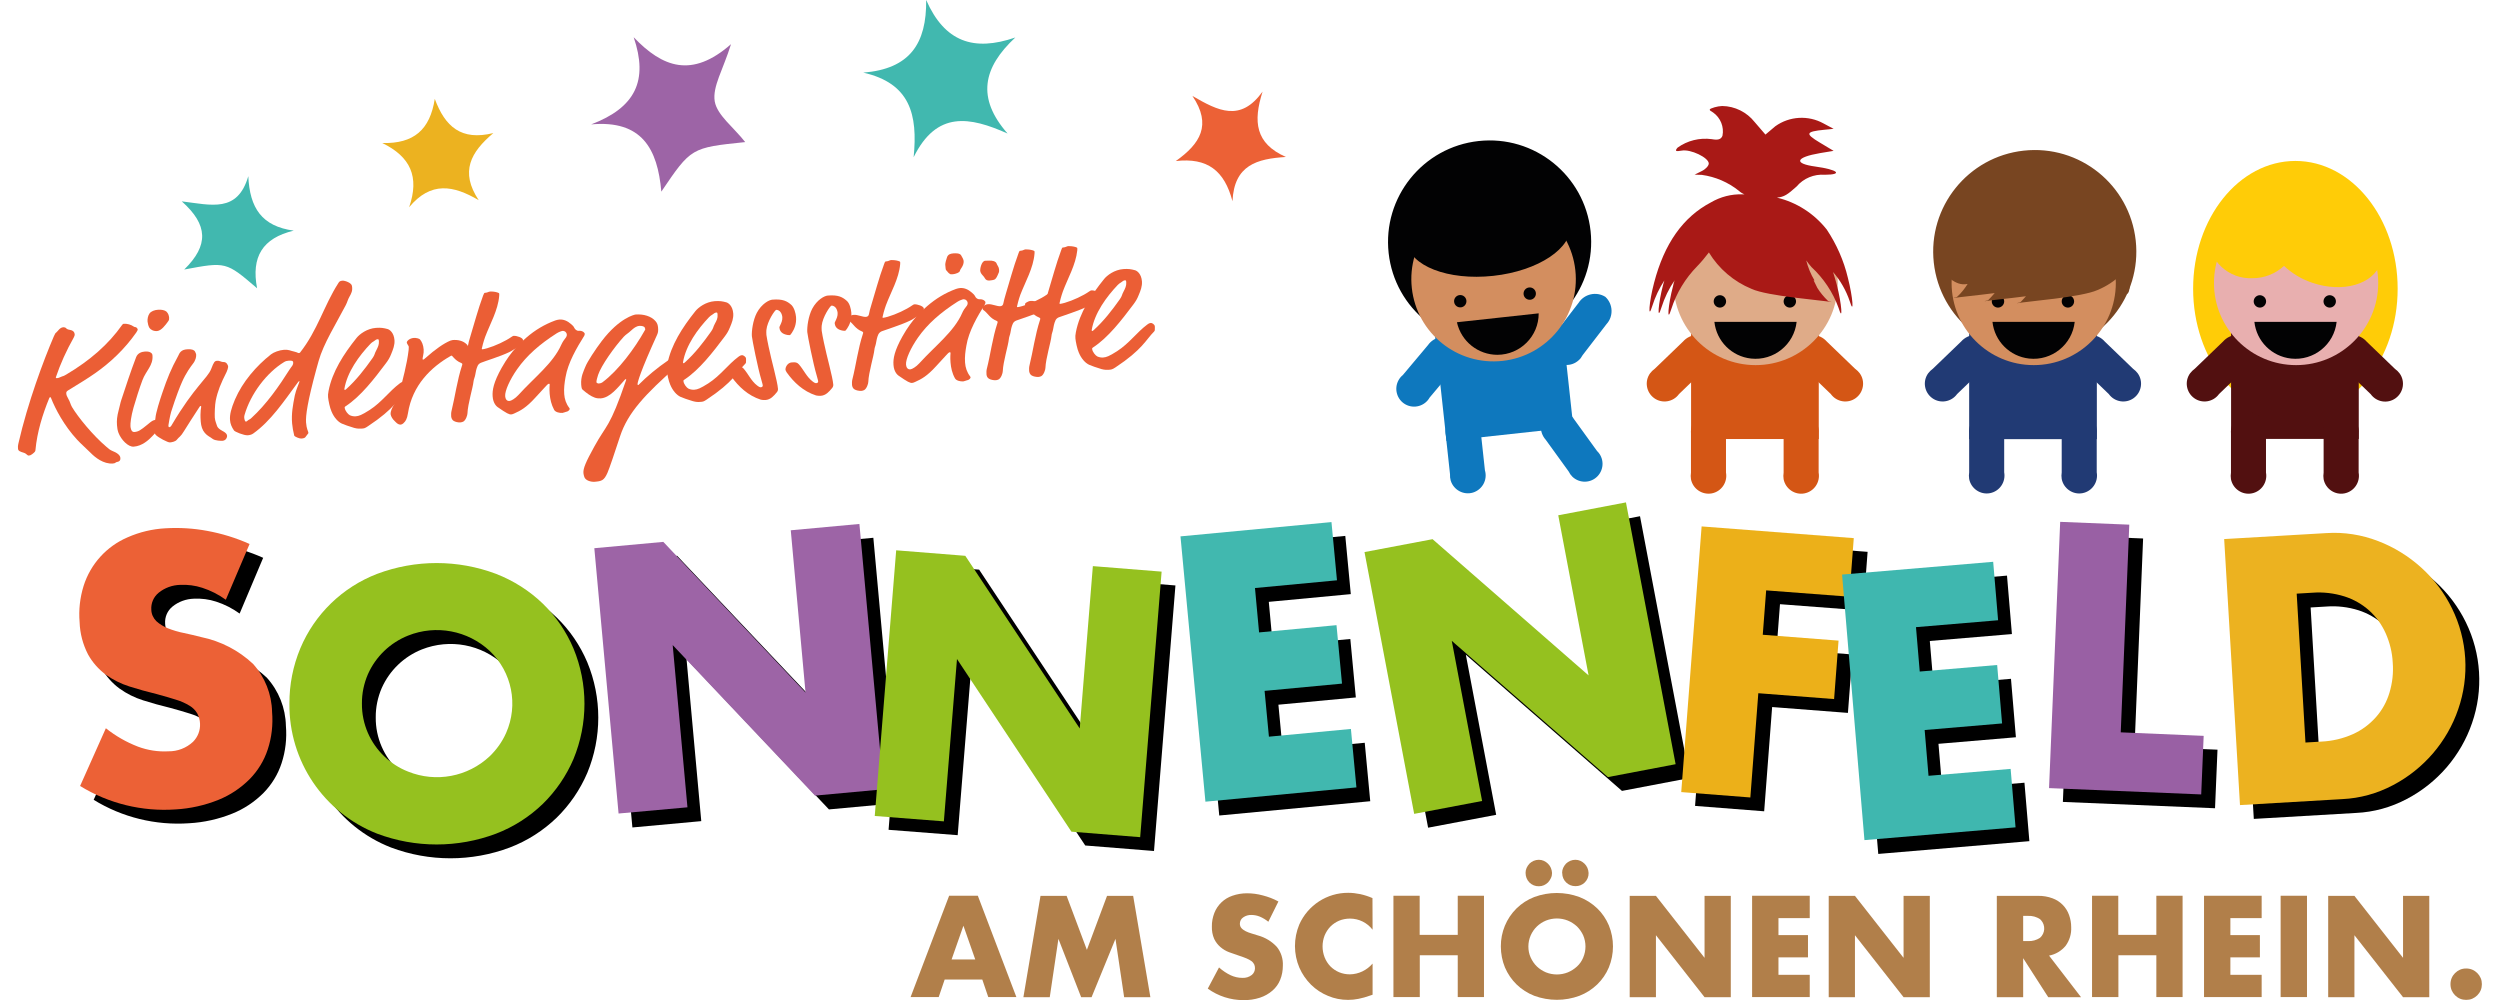 <?xml version="1.0" encoding="utf-8" standalone="no"?><!-- Generator: Adobe Illustrator 24.1.0, SVG Export Plug-In . SVG Version: 6.00 Build 0)  --><svg xmlns="http://www.w3.org/2000/svg" xmlns:xlink="http://www.w3.org/1999/xlink" height="70" id="Ebene_1" style="enable-background:new 0 0 210.32 85.37;" version="1.1" viewBox="0 0 210.32 85.37" width="175" x="0px" xml:space="preserve" y="0px">
<style type="text/css">
	.st0{enable-background:new    ;}
	.st1{fill:#EB5E35;}
	.st2{fill:#B17F4A;}
	.st3{fill:#213A74;}
	.st4{fill:#784521;}
	.st5{fill:#D38E5F;}
	.st6{fill:#020203;}
	.st7{fill:#D45615;}
	.st8{fill:#DFAB88;}
	.st9{fill:#A91916;}
	.st10{fill:#FFCC07;}
	.st11{fill:#521010;}
	.st12{fill:#E8AFAF;}
	.st13{fill:#0E78BE;}
	.st14{fill:#41B8AF;}
	.st15{fill:#9D64A6;}
	.st16{fill:#ECB220;}
	.st17{fill:#EC6136;}
	.st18{fill:#95C11F;}
	.st19{fill:#ECB019;}
	.st20{fill:#3FB7AF;}
	.st21{fill:#9960A4;}
</style>
<g id="Gruppe_15" transform="translate(0.355)">
	<path d="M18.55,52.38c-0.61-0.44-1.29-0.79-2.01-1.02c-0.61-0.2-1.25-0.28-1.89-0.25   c-0.67,0.02-1.31,0.25-1.83,0.67c-0.44,0.36-0.67,0.9-0.63,1.46c0.01,0.37,0.17,0.71,0.43,0.97c0.29,0.26,0.63,0.47,0.99,0.61   c0.44,0.17,0.89,0.31,1.36,0.4c0.5,0.11,1,0.22,1.49,0.35c1.65,0.34,3.18,1.13,4.41,2.28c1.02,1.13,1.6,2.59,1.63,4.11   c0.09,1.08-0.03,2.17-0.37,3.2c-0.31,0.95-0.84,1.82-1.55,2.54c-0.76,0.76-1.66,1.36-2.66,1.76c-1.17,0.47-2.41,0.75-3.68,0.82   c-2.86,0.2-5.71-0.5-8.15-2l2.2-4.93c0.83,0.66,1.75,1.19,2.74,1.57c0.83,0.31,1.72,0.45,2.6,0.4c0.78,0.01,1.53-0.28,2.1-0.81   c0.41-0.41,0.63-0.97,0.6-1.55c-0.01-0.31-0.1-0.61-0.24-0.88c-0.16-0.27-0.38-0.49-0.65-0.65c-0.36-0.22-0.74-0.39-1.14-0.51   c-0.47-0.15-1.02-0.31-1.68-0.49c-0.78-0.19-1.55-0.4-2.3-0.64c-0.73-0.23-1.42-0.57-2.04-1.02c-0.62-0.46-1.14-1.05-1.51-1.72   c-0.44-0.85-0.69-1.79-0.72-2.75c-0.09-1.05,0.03-2.1,0.34-3.1c0.59-1.87,1.96-3.38,3.76-4.15c1.02-0.45,2.11-0.71,3.23-0.77   c1.19-0.07,2.38,0,3.56,0.22c1.25,0.23,2.46,0.6,3.62,1.12L18.55,52.38z" id="Pfad_1960"/>
	<path d="M23.98,61.25c-0.01-1.62,0.31-3.23,0.93-4.72c1.23-2.93,3.6-5.22,6.56-6.36c3.27-1.23,6.88-1.23,10.15,0   c1.49,0.58,2.85,1.44,4,2.55c1.12,1.09,2,2.38,2.61,3.82c1.25,3.02,1.25,6.42,0,9.44c-0.61,1.43-1.5,2.73-2.61,3.82   c-1.15,1.11-2.51,1.98-4,2.55c-3.27,1.23-6.88,1.23-10.15,0C26.91,70.57,23.93,66.15,23.98,61.25z M30.17,61.25   c-0.01,0.86,0.17,1.72,0.51,2.5c0.66,1.51,1.89,2.69,3.43,3.3c2.38,0.96,5.1,0.45,6.97-1.31c0.59-0.57,1.07-1.24,1.4-1.99   c1.06-2.4,0.5-5.2-1.4-7c-1.87-1.74-4.58-2.25-6.97-1.31c-1.53,0.61-2.76,1.79-3.43,3.3C30.34,59.53,30.16,60.39,30.17,61.25z" id="Pfad_1961"/>
	<path d="M52.08,70.64l-2.07-22.65l5.89-0.54L68.05,60.3l-1.26-13.85l5.86-0.54l2.07,22.65l-5.86,0.54L56.7,56.25   l1.26,13.85L52.08,70.64z" id="Pfad_1962"/>
	<path d="M73.95,70.84l1.83-22.68l5.9,0.47l9.77,14.74l1.12-13.86l5.87,0.47l-1.83,22.67l-5.87-0.47l-9.77-14.74   l-1.12,13.86L73.95,70.84z" id="Pfad_1963"/>
	<path d="M113.41,50.72l-7,0.66l0.35,3.79l6.61-0.62l0.47,4.99l-6.61,0.62l0.37,3.91l7-0.66l0.47,4.99l-12.89,1.22   l-2.13-22.65l12.89-1.22L113.41,50.72z" id="Pfad_1964"/>
	<path d="M120.01,70.66l-4.24-22.35l5.81-1.1l13.33,11.63l-2.59-13.67l5.78-1.1l4.24,22.35l-5.78,1.1l-13.33-11.63   l2.59,13.67L120.01,70.66z" id="Pfad_1965"/>
	<path d="M157.15,52.12l-7.1-0.54l-0.29,3.79l6.47,0.5l-0.38,4.99l-6.47-0.5l-0.68,8.9l-5.9-0.46l1.74-22.69l12.99,1   L157.15,52.12z" id="Pfad_1966"/>
	<path d="M169.85,54.13l-7.01,0.59l0.32,3.79l6.61-0.56l0.42,4.99l-6.61,0.56l0.33,3.91l7.01-0.59l0.42,4.99   l-12.9,1.09l-1.91-22.67l12.9-1.09L169.85,54.13z" id="Pfad_1967"/>
	<path d="M181.05,45.97l-0.73,17.73l7.08,0.3l-0.21,5l-12.99-0.54l0.95-22.73L181.05,45.97z" id="Pfad_1968"/>
	<path d="M189.15,47.2l8.73-0.51c1.5-0.1,3.01,0.14,4.41,0.68c1.36,0.52,2.62,1.3,3.7,2.28   c1.08,0.98,1.97,2.16,2.61,3.47c1.32,2.69,1.51,5.79,0.53,8.61c-0.47,1.38-1.21,2.66-2.16,3.77c-0.96,1.11-2.11,2.03-3.41,2.71   c-1.34,0.71-2.81,1.12-4.33,1.19l-8.73,0.51L189.15,47.2z M196.1,64.57l1.35-0.08c0.94-0.04,1.86-0.26,2.71-0.64   c0.75-0.34,1.41-0.83,1.96-1.45c0.53-0.6,0.92-1.31,1.15-2.08c0.25-0.83,0.35-1.7,0.28-2.57c-0.04-0.86-0.25-1.71-0.6-2.5   c-0.33-0.74-0.8-1.4-1.4-1.94c-0.61-0.55-1.33-0.96-2.11-1.21c-0.89-0.28-1.82-0.39-2.74-0.32l-1.35,0.08L196.1,64.57z" id="Pfad_1969"/>
	<g class="st0">
		<path class="st1" d="M4.47,28.58c0,0.05-0.02,0.11-0.09,0.25c-0.61,1.08-1.13,2.22-1.52,3.38c0,0.06,0.01,0.08,0.12,0.07    c0.06,0,0.16-0.03,0.33-0.11c0.15-0.08,0.13-0.01,0.43-0.19c2.06-1.22,3.62-2.6,4.77-4.23c0.07-0.1,0.09-0.1,0.15-0.11    c0.29-0.02,0.63,0.08,0.85,0.24c0.08,0.06,0.18,0.03,0.23,0.08s0.1,0.1,0.11,0.17c0,0.03,0,0.06-0.12,0.25    c-1,1.43-2.22,2.57-3.5,3.47c-0.71,0.5-1.47,0.95-2.28,1.45c-0.18,0.11-0.21,0.16-0.2,0.3c0.01,0.13,0.07,0.27,0.16,0.42    c0.2,0.35,0.18,0.47,0.33,0.73c0.52,0.87,1.78,2.41,2.92,3.38c0.24,0.21,0.33,0.28,0.49,0.35c0.43,0.17,0.7,0.36,0.72,0.62    c0.02,0.19-0.09,0.3-0.22,0.32c-0.28,0.05-0.12,0.12-0.42,0.15c-0.8,0.06-1.52-0.52-1.9-0.91c-0.4-0.4-0.83-0.77-1.16-1.13    c-1.11-1.2-1.86-2.63-2.22-3.55c-0.02-0.06-0.04-0.08-0.07-0.07c-0.05,0-0.06,0.04-0.08,0.07c-0.58,1.41-1.04,2.91-1.18,4.43    c-0.01,0.11-0.02,0.16-0.28,0.36c-0.12,0.09-0.18,0.11-0.28,0.12c-0.16,0.01-0.16-0.15-0.44-0.24c-0.3-0.09-0.48-0.15-0.49-0.35    c-0.01-0.1-0.02-0.21,0.04-0.47c0.79-3.45,2.14-7.07,3.02-9.12c0.12-0.28,0.14-0.27,0.2-0.32c0.15-0.12,0.3-0.42,0.58-0.45    c0.05,0,0.11-0.01,0.18,0.02c0.13,0.05,0.07,0.11,0.27,0.17c0.12,0.04,0.29,0.04,0.4,0.13C4.44,28.34,4.47,28.49,4.47,28.58z"/>
		<path class="st1" d="M11.09,37.24c-0.31,0.33-0.87,0.84-1.58,0.89c-0.48,0.04-1.07-0.59-1.3-1.17c-0.08-0.22-0.12-0.44-0.13-0.66    c-0.03-0.4,0-0.75,0.15-1.31c0.09-0.31,0.13-0.59,0.21-0.82c0.4-1.2,0.78-2.39,1.27-3.67c0.13-0.35,0.46-0.47,0.76-0.49    c0.16-0.01,0.37,0,0.49,0.09c0.08,0.06,0.14,0.1,0.15,0.25c0.07,0.85-0.56,1.3-0.86,2.11c-0.23,0.61-0.59,1.73-0.76,2.34    c-0.21,0.74-0.28,1.36-0.26,1.59c0.01,0.14,0.06,0.51,0.33,0.49c0.35-0.03,0.52-0.14,1.12-0.63c0.36-0.3,0.47-0.39,0.72-0.41    c0.13-0.01,0.31,0.01,0.41,0.08c0.1,0.07,0.11,0.15,0.11,0.22c0.01,0.18-0.07,0.28-0.22,0.45L11.09,37.24z M12.53,27.11    c0.01,0.1,0,0.21-0.06,0.29c-0.26,0.37-0.61,0.83-0.96,0.86c-0.32,0.03-0.57-0.13-0.66-0.27c-0.09-0.15-0.14-0.36-0.16-0.53    c-0.02-0.22,0.03-0.5,0.16-0.69c0.14-0.2,0.43-0.31,0.76-0.33c0.25-0.02,0.56,0.04,0.69,0.16C12.47,26.76,12.51,26.95,12.53,27.11    z"/>
		<path class="st1" d="M13.3,30.39c0.11-0.2,0.09-0.23,0.23-0.37c0.12-0.12,0.31-0.19,0.55-0.2c0.37-0.03,0.58,0.05,0.66,0.19    c0.04,0.08,0.1,0.2,0.1,0.28c0.01,0.17-0.04,0.47-0.29,0.78c-0.16,0.21-0.57,0.75-0.91,1.52c-0.19,0.43-0.51,1.23-0.94,2.58    c-0.09,0.3-0.23,1.09-0.23,1.14c0,0.06,0.01,0.16,0.06,0.16c0.1-0.01,0.16-0.06,0.25-0.23c1.91-3.23,3.04-3.96,3.34-4.74    c0.24-0.63,0.3-0.68,0.51-0.7c0.24-0.02,0.33,0.12,0.59,0.11c0.18,0,0.34,0.21,0.35,0.41c0,0.06-0.06,0.29-0.13,0.43    c-0.5,0.99-0.76,1.62-0.93,2.45c-0.07,0.33-0.1,1.13-0.08,1.45c0.02,0.29,0.14,0.52,0.18,0.68c0.07,0.28,0.49,0.46,0.6,0.53    c0.14,0.09,0.26,0.19,0.27,0.35c0.01,0.11-0.08,0.39-0.38,0.42c-0.13,0.01-0.64,0-0.85-0.16c-0.24-0.19-0.44-0.24-0.67-0.51    c-0.21-0.24-0.32-0.57-0.35-0.97c-0.07-0.94,0.05-1.23,0.04-1.27c0-0.03-0.02-0.06-0.05-0.06c-0.03,0-0.05,0-0.09,0.07    c-0.59,0.91-0.97,1.49-1.32,2.06c-0.3,0.51-0.43,0.5-0.63,0.76c-0.12,0.15-0.43,0.21-0.58,0.22c-0.19,0.01-0.98-0.41-1.21-0.64    c-0.07-0.07-0.13-0.28-0.15-0.45c-0.04-0.49,0.1-0.62,0.12-0.97c0.03-0.47,0.39-1.59,0.61-2.23    C12.37,32.31,12.68,31.52,13.3,30.39z"/>
		<path class="st1" d="M27.91,25.36c-0.13,0.22-0.16,0.43-0.31,0.71c-0.81,1.56-1.89,3.26-2.31,4.76l-0.2,0.72    c-0.75,2.76-0.91,3.94-0.87,4.51s0.19,0.76,0.2,0.88c0,0.05-0.01,0.07-0.06,0.12c-0.21,0.24-0.15,0.35-0.55,0.38    c-0.14,0.01-0.58-0.16-0.6-0.26c-0.09-0.36-0.15-0.7-0.18-1.03c-0.07-0.83,0.06-1.53,0.23-2.39c0.09-0.46,0.41-1.16,0.4-1.19    c0-0.02,0-0.03-0.03-0.03c-0.03,0-0.06,0.04-0.15,0.16c-1.16,1.58-2.28,3.25-3.77,4.31c-0.15,0.11-0.34,0.14-0.47,0.15    c-0.32,0.02-1.1-0.3-1.17-0.41c-0.2-0.29-0.32-0.57-0.34-0.89c-0.04-0.45,0.1-0.99,0.42-1.75c0.65-1.51,1.81-2.86,3.08-3.86    c0.23-0.18,0.71-0.36,1.12-0.39c0.18-0.01,0.34,0.01,0.45,0.04c0.21,0.08,0.57,0.13,0.77,0.24c0.08-0.01,0.11-0.01,0.13-0.03    c1.52-1.93,2.04-4.01,3.27-5.93c0.08-0.14,0.14-0.2,0.35-0.22c0.21-0.02,0.8,0.19,0.82,0.46C28.21,24.82,28.09,25.04,27.91,25.36z     M22.75,30.79c-0.16,0.01-0.27,0.04-0.39,0.11c-1.49,0.9-2.87,2.71-3.39,4.52c-0.01,0.05-0.04,0.16-0.03,0.21    c0.01,0.16,0.06,0.36,0.14,0.36c0.06,0,0.09-0.02,0.15-0.08c0.09-0.09,0.19-0.09,0.32-0.22c1.29-1.18,2.36-2.71,3.28-4.17    c0.17-0.27,0.31-0.33,0.29-0.6C23.12,30.82,23.01,30.77,22.75,30.79z"/>
		<path class="st1" d="M28.95,36.59c-0.19,0.01-0.35,0.01-0.62-0.06c-0.36-0.1-0.94-0.31-1.06-0.37c-0.33-0.15-0.67-0.53-0.88-1.04    c-0.14-0.31-0.26-0.91-0.29-1.21c-0.01-0.14-0.01-0.3,0.04-0.53c0.32-1.66,1.29-3.15,2.4-4.54c0.25-0.31,0.87-0.79,1.65-0.85    c0.43-0.03,0.66,0.01,0.99,0.1c0.18,0.05,0.54,0.31,0.59,0.95c0.03,0.42-0.12,0.78-0.28,1.18c-0.13,0.33-0.25,0.52-0.45,0.79    c-1,1.33-2.14,2.82-3.44,3.67c-0.08,0.05-0.09,0.09-0.08,0.13c0.02,0.25,0.29,0.57,0.44,0.64c0.18,0.08,0.34,0.1,0.5,0.09    c0.27-0.02,0.5-0.1,1.19-0.54c1.05-0.68,1.66-1.59,2.57-2.27c0.17-0.13,0.25-0.13,0.31-0.14c0.1-0.01,0.33,0.13,0.34,0.29    c0.01,0.14,0,0.16,0,0.21c0.01,0.06,0.01,0.16-0.06,0.23c-0.71,0.71-0.99,1.54-3.31,3.07C29.24,36.57,29.16,36.58,28.95,36.59z     M30.44,29.14c-0.01-0.13-0.02-0.19-0.11-0.18c-0.1,0.01-0.19,0.06-0.32,0.17c-0.17,0.12-0.16,0.08-0.3,0.23    c-0.96,1.01-1.98,2.4-2.22,3.85c0,0.06,0.02,0.08,0.04,0.08c0.03,0,0.06-0.02,0.11-0.06c0.88-0.79,1.6-1.73,2.25-2.65    c0.22-0.31,0.15-0.35,0.33-0.68C30.35,29.64,30.46,29.43,30.44,29.14z"/>
		<path class="st1" d="M34.26,29.83c0.01,0.18,0,0.35-0.05,0.55c-0.03,0.19-0.05,0.23-0.04,0.26c0,0.05,0,0.06,0.05,0.06    c0.02,0,0.08-0.02,0.2-0.14c0.83-0.74,1.56-1.25,2.12-1.48c0.05-0.02,0.14-0.04,0.19-0.05c0.45-0.04,0.9,0.06,1.2,0.36    c0.07,0.06,0.13,0.17,0.13,0.26c0.04,0.49-0.38,0.74-0.5,0.75c-0.24,0.02-0.51-0.12-0.73-0.1c-0.05,0-0.11,0.01-0.25,0.08    c-1.68,0.95-3.29,2.51-3.66,4.9c-0.07,0.49-0.23,0.71-0.34,0.8c-0.07,0.1-0.21,0.16-0.28,0.17c-0.26,0-0.38-0.18-0.51-0.3    c-0.17-0.15-0.32-0.39-0.35-0.58c-0.04-0.54,0.59-1.12,0.73-1.74c0.3-1.24,0.66-2.48,0.81-3.77c0-0.15,0.01-0.23,0.01-0.26    c-0.01-0.09-0.14-0.21-0.17-0.35c-0.01-0.13,0.23-0.37,0.59-0.4c0.22-0.02,0.49,0.06,0.54,0.13    C34.11,29.17,34.23,29.45,34.26,29.83z"/>
		<path class="st1" d="M39.51,28.76c-0.13,0.35-0.29,0.97-0.29,1.02c0,0.03,0.04,0.05,0.07,0.04c0.05,0,0.24-0.05,0.39-0.09    c0.69-0.2,1.57-0.61,2.08-0.97c0.08-0.05,0.14-0.09,0.17-0.09c0.27-0.02,0.8,0.16,0.81,0.35c0.02,0.21-0.14,0.48-0.48,0.65    c-0.42,0.21-0.41,0.26-0.69,0.39c-0.76,0.37-2.09,0.77-2.42,0.91c-0.14,0.06-0.23,0.15-0.28,0.26c-0.11,0.23-0.17,0.54-0.21,0.79    c-0.03,0.18-0.12,0.35-0.14,0.53c-0.05,0.53-0.49,1.93-0.52,2.74c0,0.14-0.13,0.57-0.35,0.7c-0.06,0.04-0.17,0.06-0.24,0.07    c-0.19,0.02-0.45-0.04-0.59-0.13c-0.13-0.08-0.19-0.23-0.21-0.37c-0.01-0.13-0.01-0.34,0.03-0.48c0.3-1.21,0.48-2.62,0.9-3.89    c0.01-0.05,0.03-0.08,0.02-0.11c0-0.03-0.02-0.06-0.09-0.09c-0.6-0.24-0.73-0.65-1.12-0.92c-0.09-0.06-0.09-0.14-0.1-0.19    c-0.01-0.11,0.05-0.15,0.18-0.22c0.09-0.06,0.17-0.09,0.31-0.1c0.35-0.03,0.77,0.2,1.06,0.17c0.14-0.01,0.23-0.1,0.25-0.25    c0.03-0.18,0.09-0.42,0.2-0.77c0.31-1,0.64-2.28,1.09-3.49c0.08-0.21,0.1-0.22,0.16-0.22c0.25-0.02,0.28-0.1,0.44-0.11    c0.14-0.01,0.42,0.01,0.62,0.08c0.08,0.03,0.15,0.05,0.15,0.1c0,0.03,0.01,0.08,0,0.18C40.61,26.49,39.93,27.64,39.51,28.76z"/>
		<path class="st1" d="M47.51,28.24c0.08-0.01,0.32-0.01,0.46,0.17c0.04,0.05,0.04,0.06,0.04,0.09c0.01,0.06-0.02,0.13-0.05,0.18    c-0.63,1.01-1.38,2.28-1.59,3.53c-0.08,0.46-0.15,0.94-0.11,1.44c0.03,0.42,0.16,0.82,0.43,1.17c0.02,0.03,0.04,0.06,0.04,0.09    c0,0.03-0.05,0.2-0.32,0.25c-0.1,0.02-0.2,0.08-0.3,0.09c-0.24,0.02-0.6-0.06-0.71-0.26c-0.24-0.45-0.34-0.9-0.38-1.35    c-0.04-0.48,0-0.75,0-0.8c0-0.06-0.01-0.08-0.07-0.08c-0.06,0-0.2,0.13-0.36,0.32l-0.8,0.87c-0.77,0.85-1.26,1.11-1.8,1.35    c-0.09,0.04-0.19,0.08-0.25,0.08c-0.18,0.01-0.38-0.08-1.17-0.63c-0.08-0.06-0.38-0.31-0.42-0.91c-0.04-0.53,0.08-1.21,0.77-2.44    c0.83-1.48,1.66-2.19,2.11-2.58c0.74-0.64,1.54-1.12,2.46-1.46c0.11-0.04,0.24-0.07,0.35-0.08c0.37-0.03,0.7,0.12,1.01,0.39    c0.09,0.07,0.23,0.21,0.26,0.3C47.18,28.12,47.33,28.26,47.51,28.24z M45.61,28.46c-1.44,0.92-2.55,1.89-3.37,3.06    c-0.61,0.87-1.06,1.85-1.02,2.31c0.02,0.19,0.1,0.43,0.38,0.4c0.13-0.01,0.48-0.21,0.75-0.51c1.37-1.51,2.96-2.71,3.66-4.29    c0.1-0.22,0.25-0.45,0.41-0.64c0.04-0.05,0.07-0.15,0.06-0.25c-0.01-0.11-0.12-0.31-0.39-0.29    C46.05,28.26,45.81,28.33,45.61,28.46z"/>
		<path class="st1" d="M52.52,32.81c0,0.05,0.02,0.06,0.07,0.06c0.74-0.75,1.63-1.48,2.52-2.09c0.26-0.18,0.29-0.18,0.37-0.19    c0.14-0.01,0.32,0.04,0.43,0.13c0.07,0.06,0.11,0.15,0.12,0.23c0,0.03,0.01,0.18-0.11,0.28c-2.78,2.45-4.23,4.01-4.89,6.01    c-0.44,1.35-0.92,2.77-1.08,3.13c-0.29,0.65-0.49,0.71-1.1,0.76c-0.3,0.02-0.76-0.1-0.87-0.4c-0.04-0.11-0.07-0.24-0.08-0.35    c-0.03-0.4,0.21-0.95,0.92-2.24c1.07-1.96,1.31-1.55,2.73-5.71l0-0.03c0-0.02-0.02-0.03-0.04-0.03c-0.02,0-0.03,0-0.05,0.02    c-0.66,0.74-1.29,1.56-2.09,1.62c-0.16,0.01-0.34-0.01-0.49-0.06c-0.35-0.12-0.71-0.39-1.02-0.66c-0.09-0.07-0.12-0.12-0.15-0.45    c-0.05-0.69,0.21-1.16,0.35-1.52c0.16-0.43,0.89-1.53,1.4-2.2c1.53-2.01,2.82-2.26,2.89-2.27c0.69-0.05,1.33,0.14,1.7,0.56    c0.16,0.18,0.2,0.35,0.22,0.54c0.02,0.24,0.02,0.42-0.08,0.63C52.77,31.7,52.51,32.64,52.52,32.81z M53.18,28.09    c0-0.03-0.04-0.06-0.04-0.09c0-0.05-0.01-0.09-0.17-0.15c-0.08-0.03-0.18-0.03-0.28-0.03c-0.29,0.02-0.5,0.2-0.71,0.39    c-0.3,0.28-0.42,0.31-0.63,0.53c-0.8,0.87-1.93,2.46-2.2,3.27c-0.08,0.23-0.15,0.53-0.14,0.62c0,0.06,0.14,0.12,0.2,0.11    c0.08-0.01,0.19-0.02,0.31-0.1c1.37-1.02,2.76-2.9,3.62-4.44C53.17,28.15,53.18,28.12,53.18,28.09z"/>
		<path class="st1" d="M57.87,34.31c-0.19,0.02-0.35,0.01-0.62-0.06c-0.36-0.1-0.94-0.31-1.06-0.37c-0.33-0.15-0.67-0.53-0.88-1.04    c-0.14-0.31-0.26-0.91-0.29-1.21c-0.01-0.14-0.01-0.3,0.04-0.53c0.32-1.66,1.29-3.15,2.4-4.54c0.25-0.31,0.87-0.79,1.65-0.85    c0.43-0.03,0.66,0.01,0.99,0.1c0.18,0.05,0.54,0.31,0.59,0.95c0.03,0.42-0.11,0.78-0.28,1.18c-0.13,0.33-0.25,0.52-0.45,0.79    c-1,1.33-2.14,2.82-3.44,3.68c-0.08,0.05-0.09,0.09-0.08,0.13c0.02,0.25,0.28,0.57,0.43,0.64c0.18,0.08,0.34,0.1,0.5,0.09    c0.27-0.02,0.51-0.11,1.19-0.54c1.05-0.68,1.66-1.59,2.57-2.27c0.17-0.13,0.25-0.13,0.31-0.14c0.09-0.01,0.33,0.13,0.34,0.29    c0.01,0.14,0,0.16,0,0.21c0.01,0.06,0.01,0.16-0.06,0.23c-0.71,0.71-0.99,1.54-3.31,3.07C58.16,34.29,58.08,34.3,57.87,34.31z     M59.35,26.86c-0.01-0.13-0.01-0.19-0.11-0.18c-0.1,0.01-0.19,0.06-0.32,0.17c-0.17,0.12-0.15,0.08-0.3,0.23    c-0.96,1.01-1.98,2.4-2.22,3.85c0,0.06,0.02,0.08,0.04,0.08c0.03,0,0.06-0.02,0.11-0.06c0.88-0.79,1.6-1.73,2.25-2.65    c0.22-0.31,0.15-0.35,0.33-0.68C59.27,27.37,59.38,27.15,59.35,26.86z"/>
		<path class="st1" d="M66.05,27.06c0.05,0.61-0.16,1.06-0.36,1.36c-0.12,0.17-0.13,0.19-0.21,0.19c-0.17,0.01-0.46-0.08-0.57-0.16    c-0.15-0.1-0.26-0.25-0.28-0.49c0-0.03,0.01-0.08,0.04-0.13c0.12-0.25,0.23-0.48,0.21-0.76c-0.01-0.13-0.07-0.32-0.15-0.42    c-0.07-0.11-0.24-0.21-0.37-0.2c-0.11,0.01-0.77,0.98-0.84,1.72c-0.01,0.11-0.01,0.23,0,0.42c0.01,0.1,0.14,0.81,0.19,1.01    c0.24,1.18,0.75,2.94,0.8,3.6c0.01,0.13-0.05,0.23-0.11,0.3c-0.26,0.31-0.53,0.62-0.96,0.65c-0.14,0.01-0.32-0.01-0.4-0.03    c-1.09-0.35-1.9-1.12-2.5-1.96c-0.05-0.08-0.11-0.18-0.12-0.23c-0.02-0.24,0.19-0.61,0.53-0.64c0.32-0.03,0.46,0,0.62,0.17    c0.41,0.47,0.65,1.06,1.16,1.45c0.17,0.13,0.25,0.16,0.33,0.15c0.1-0.01,0.15-0.08,0.15-0.14c0-0.06-0.01-0.1-0.12-0.49    c-0.31-1.04-0.78-3.41-0.81-3.73c-0.03-0.43,0.09-1.36,0.42-1.99c0.41-0.77,1.04-1.11,1.34-1.13c0.88-0.07,1.25,0.13,1.61,0.45    C65.9,26.27,66.02,26.74,66.05,27.06z"/>
		<path class="st1" d="M70.77,26.69c0.05,0.61-0.16,1.06-0.36,1.36c-0.12,0.17-0.13,0.19-0.21,0.19c-0.17,0.01-0.46-0.08-0.57-0.16    c-0.15-0.1-0.26-0.25-0.28-0.49c0-0.03,0.01-0.08,0.04-0.13c0.12-0.25,0.23-0.48,0.21-0.75c-0.01-0.13-0.07-0.32-0.15-0.42    c-0.07-0.11-0.24-0.21-0.37-0.2c-0.11,0.01-0.77,0.98-0.84,1.72c-0.01,0.11-0.01,0.23,0,0.42c0.01,0.1,0.14,0.81,0.19,1.01    c0.24,1.18,0.75,2.94,0.8,3.6c0.01,0.13-0.05,0.23-0.11,0.3c-0.26,0.31-0.53,0.62-0.96,0.65c-0.14,0.01-0.32-0.01-0.4-0.03    c-1.09-0.35-1.9-1.12-2.5-1.96c-0.05-0.08-0.11-0.18-0.11-0.23c-0.02-0.24,0.19-0.61,0.53-0.63c0.32-0.03,0.46-0.01,0.62,0.17    c0.41,0.47,0.65,1.06,1.16,1.45c0.17,0.13,0.25,0.16,0.33,0.15c0.1-0.01,0.15-0.08,0.15-0.14c0-0.06-0.01-0.1-0.12-0.49    c-0.31-1.04-0.78-3.41-0.81-3.73c-0.03-0.43,0.09-1.35,0.42-1.99c0.41-0.77,1.04-1.11,1.34-1.13c0.88-0.07,1.25,0.13,1.61,0.45    C70.63,25.89,70.74,26.37,70.77,26.69z"/>
		<path class="st1" d="M73.72,26.07c-0.13,0.35-0.29,0.97-0.29,1.02c0,0.03,0.04,0.04,0.07,0.04c0.05,0,0.24-0.05,0.39-0.09    c0.69-0.2,1.57-0.61,2.08-0.97c0.08-0.05,0.14-0.09,0.17-0.09c0.27-0.02,0.8,0.16,0.82,0.35c0.02,0.21-0.14,0.48-0.48,0.65    c-0.42,0.21-0.41,0.26-0.69,0.39c-0.76,0.37-2.09,0.78-2.42,0.91c-0.14,0.06-0.23,0.15-0.29,0.26c-0.11,0.23-0.17,0.54-0.21,0.79    c-0.03,0.18-0.12,0.35-0.13,0.53c-0.05,0.53-0.49,1.93-0.52,2.74c0,0.15-0.13,0.57-0.35,0.7c-0.06,0.04-0.17,0.06-0.24,0.07    c-0.19,0.01-0.45-0.04-0.59-0.13c-0.14-0.08-0.19-0.23-0.21-0.37c-0.01-0.13-0.01-0.34,0.03-0.48c0.31-1.21,0.48-2.62,0.9-3.89    c0.01-0.05,0.03-0.08,0.02-0.11c0-0.03-0.02-0.06-0.09-0.09c-0.6-0.24-0.73-0.65-1.12-0.92c-0.08-0.06-0.09-0.14-0.09-0.18    c-0.01-0.11,0.05-0.15,0.18-0.22c0.09-0.05,0.17-0.09,0.31-0.1c0.35-0.03,0.77,0.2,1.06,0.17c0.14-0.01,0.23-0.1,0.25-0.25    c0.03-0.18,0.09-0.42,0.2-0.77c0.31-1,0.64-2.28,1.09-3.49c0.08-0.22,0.1-0.22,0.16-0.22c0.25-0.02,0.28-0.1,0.44-0.12    c0.14-0.01,0.42,0.02,0.62,0.08c0.08,0.03,0.15,0.05,0.15,0.1c0,0.03,0.01,0.08,0,0.18C74.83,23.8,74.14,24.94,73.72,26.07z"/>
		<path class="st1" d="M81.72,25.55c0.08-0.01,0.32-0.01,0.46,0.17c0.04,0.04,0.04,0.06,0.04,0.09c0,0.06-0.02,0.13-0.05,0.18    c-0.63,1.01-1.38,2.28-1.58,3.53c-0.08,0.46-0.15,0.94-0.11,1.44c0.03,0.42,0.16,0.82,0.43,1.17c0.02,0.03,0.04,0.06,0.04,0.09    c0,0.03-0.05,0.2-0.32,0.25c-0.1,0.02-0.2,0.08-0.3,0.09c-0.24,0.02-0.6-0.06-0.71-0.26c-0.25-0.45-0.34-0.9-0.38-1.35    c-0.04-0.48,0-0.75,0-0.8c0-0.06-0.01-0.08-0.07-0.08c-0.06,0-0.2,0.13-0.36,0.32l-0.8,0.87c-0.77,0.85-1.26,1.11-1.8,1.35    c-0.09,0.04-0.19,0.08-0.25,0.08c-0.18,0.01-0.38-0.08-1.17-0.63c-0.08-0.06-0.38-0.31-0.42-0.91c-0.04-0.53,0.08-1.21,0.77-2.44    c0.83-1.48,1.66-2.19,2.11-2.58c0.74-0.64,1.53-1.12,2.45-1.46c0.11-0.04,0.24-0.07,0.35-0.08c0.37-0.03,0.7,0.12,1.01,0.39    c0.09,0.07,0.23,0.21,0.27,0.3C81.39,25.43,81.55,25.56,81.72,25.55z M79.83,25.76c-1.44,0.92-2.55,1.89-3.37,3.06    c-0.61,0.87-1.06,1.85-1.02,2.31c0.02,0.19,0.1,0.43,0.38,0.4c0.13-0.01,0.48-0.21,0.75-0.51c1.37-1.51,2.97-2.71,3.66-4.29    c0.09-0.22,0.25-0.45,0.41-0.64c0.04-0.05,0.07-0.15,0.06-0.25c-0.01-0.11-0.12-0.31-0.39-0.29    C80.26,25.57,80.03,25.63,79.83,25.76z M80.36,22.28c0.03,0.4-0.3,0.7-0.31,0.81c0,0.18-0.42,0.31-0.6,0.32    c-0.05,0-0.19,0.02-0.24-0.01c-0.2-0.11-0.23-0.24-0.35-0.34c-0.03-0.03-0.05-0.19-0.07-0.46c-0.01-0.11,0.09-0.5,0.16-0.67    c0.1-0.22,0.28-0.28,0.54-0.3c0.17-0.01,0.53-0.03,0.65,0.16C80.25,21.96,80.35,22.17,80.36,22.28z M83.38,22.98    c0.01,0.13,0.01,0.19-0.01,0.26c-0.15,0.37-0.23,0.53-0.35,0.61c-0.09,0.06-0.35,0.09-0.46,0.1c-0.17,0.01-0.31-0.04-0.4-0.21    c-0.11-0.22-0.37-0.34-0.39-0.66c-0.01-0.13,0.11-0.8,0.43-0.82c0.05,0,0.21,0,0.32-0.01c0.27-0.02,0.58,0.05,0.65,0.24    C83.21,22.62,83.37,22.8,83.38,22.98z"/>
		<path class="st1" d="M85.2,25.16c-0.13,0.35-0.29,0.97-0.29,1.02c0,0.03,0.04,0.04,0.07,0.04c0.05,0,0.24-0.05,0.39-0.09    c0.69-0.2,1.57-0.61,2.08-0.97c0.08-0.05,0.14-0.09,0.17-0.09c0.27-0.02,0.8,0.16,0.81,0.35c0.02,0.21-0.14,0.48-0.48,0.65    c-0.42,0.21-0.41,0.26-0.69,0.39c-0.76,0.37-2.09,0.78-2.42,0.91c-0.14,0.06-0.23,0.15-0.28,0.26c-0.11,0.23-0.17,0.54-0.21,0.79    c-0.03,0.18-0.12,0.35-0.13,0.53c-0.05,0.53-0.49,1.93-0.52,2.74c0,0.15-0.13,0.57-0.35,0.7c-0.06,0.04-0.17,0.06-0.24,0.07    c-0.19,0.01-0.45-0.04-0.59-0.13c-0.14-0.08-0.2-0.23-0.21-0.37c-0.01-0.13-0.01-0.34,0.03-0.48c0.31-1.21,0.48-2.62,0.9-3.89    c0.01-0.05,0.03-0.08,0.02-0.11c0-0.03-0.02-0.06-0.09-0.09c-0.6-0.24-0.73-0.65-1.12-0.92c-0.08-0.06-0.09-0.14-0.09-0.18    c-0.01-0.11,0.05-0.15,0.17-0.22c0.09-0.05,0.17-0.09,0.31-0.1c0.35-0.03,0.77,0.2,1.06,0.17c0.14-0.01,0.23-0.1,0.25-0.25    c0.03-0.18,0.1-0.42,0.2-0.77c0.31-1,0.64-2.28,1.09-3.49c0.08-0.22,0.1-0.22,0.16-0.22c0.26-0.02,0.28-0.1,0.44-0.12    c0.14-0.01,0.42,0.02,0.62,0.08c0.08,0.03,0.15,0.05,0.15,0.1c0,0.03,0.01,0.08,0,0.18C86.31,22.89,85.63,24.04,85.2,25.16z"/>
		<path class="st1" d="M88.83,24.88c-0.13,0.35-0.29,0.97-0.29,1.02c0,0.03,0.04,0.04,0.07,0.04c0.05,0,0.24-0.05,0.39-0.09    c0.69-0.2,1.57-0.61,2.08-0.97c0.08-0.05,0.14-0.09,0.17-0.09c0.27-0.02,0.8,0.16,0.82,0.35c0.02,0.21-0.14,0.48-0.48,0.65    c-0.42,0.21-0.41,0.26-0.69,0.39c-0.76,0.37-2.09,0.78-2.42,0.91c-0.14,0.06-0.23,0.15-0.28,0.26c-0.11,0.23-0.17,0.54-0.21,0.79    c-0.03,0.18-0.12,0.35-0.13,0.53c-0.05,0.53-0.49,1.93-0.52,2.74c0,0.14-0.13,0.57-0.35,0.7c-0.06,0.04-0.17,0.06-0.24,0.07    c-0.19,0.01-0.45-0.04-0.59-0.13c-0.13-0.08-0.19-0.23-0.21-0.37c-0.01-0.13-0.01-0.34,0.03-0.48c0.3-1.21,0.48-2.62,0.9-3.89    c0.01-0.05,0.03-0.08,0.02-0.11c0-0.03-0.02-0.06-0.09-0.09c-0.6-0.24-0.73-0.65-1.12-0.92c-0.08-0.06-0.09-0.14-0.09-0.18    c-0.01-0.11,0.05-0.15,0.18-0.22c0.09-0.05,0.17-0.09,0.31-0.1c0.35-0.03,0.77,0.2,1.06,0.17c0.14-0.01,0.23-0.1,0.25-0.25    c0.03-0.18,0.09-0.42,0.2-0.77c0.31-1,0.64-2.28,1.09-3.49c0.08-0.22,0.09-0.22,0.16-0.22c0.25-0.02,0.28-0.1,0.44-0.12    c0.14-0.01,0.42,0.02,0.62,0.08c0.08,0.03,0.15,0.05,0.15,0.1c0,0.03,0.01,0.08,0,0.18C89.93,22.61,89.25,23.75,88.83,24.88z"/>
		<path class="st1" d="M92.75,31.57c-0.19,0.01-0.35,0.01-0.62-0.06c-0.36-0.1-0.94-0.31-1.06-0.37c-0.33-0.15-0.67-0.53-0.88-1.04    c-0.14-0.31-0.26-0.91-0.29-1.21c-0.01-0.14-0.01-0.3,0.04-0.53c0.32-1.66,1.29-3.15,2.41-4.54c0.25-0.31,0.87-0.79,1.65-0.85    c0.43-0.03,0.66,0.01,0.99,0.1c0.18,0.05,0.54,0.31,0.59,0.95c0.03,0.42-0.11,0.78-0.28,1.18c-0.13,0.33-0.25,0.52-0.45,0.79    c-1,1.33-2.14,2.82-3.44,3.67c-0.08,0.05-0.09,0.09-0.08,0.13c0.02,0.25,0.29,0.57,0.44,0.64c0.18,0.08,0.34,0.1,0.5,0.09    c0.27-0.02,0.5-0.1,1.19-0.54c1.05-0.68,1.66-1.59,2.57-2.27c0.17-0.13,0.25-0.13,0.31-0.14c0.1-0.01,0.33,0.13,0.34,0.29    c0.01,0.14,0,0.16,0,0.21c0.01,0.06,0.01,0.16-0.06,0.23c-0.71,0.71-0.99,1.54-3.31,3.07C93.04,31.55,92.96,31.55,92.75,31.57z     M94.24,24.11c-0.01-0.13-0.01-0.19-0.11-0.18c-0.1,0.01-0.19,0.06-0.32,0.17c-0.17,0.12-0.15,0.08-0.3,0.23    c-0.96,1.01-1.98,2.4-2.22,3.85c0,0.06,0.02,0.08,0.04,0.08c0.03,0,0.06-0.02,0.11-0.06c0.88-0.79,1.6-1.73,2.25-2.65    c0.22-0.31,0.15-0.35,0.33-0.68C94.15,24.62,94.26,24.4,94.24,24.11z"/>
	</g>
	<path class="st2" d="M81.95,83.62h-3.21l-0.51,1.5h-2.4l3.29-8.65h2.45l3.29,8.65h-2.4L81.95,83.62z M81.35,81.91   l-1.01-2.88l-1.01,2.88H81.35z" id="Pfad_1970"/>
	<path class="st2" d="M85.46,85.13l1.46-8.65h2.23l1.73,4.61l1.72-4.61h2.23l1.47,8.65h-2.24l-0.74-4.98l-2.04,4.98   h-0.89l-1.94-4.98l-0.74,4.98H85.46z" id="Pfad_1971"/>
	<path class="st2" d="M106.37,78.69c-0.22-0.18-0.47-0.33-0.73-0.44c-0.22-0.09-0.47-0.14-0.71-0.14   c-0.25-0.01-0.5,0.06-0.71,0.21c-0.18,0.12-0.28,0.32-0.28,0.54c0,0.14,0.04,0.27,0.14,0.38c0.1,0.11,0.23,0.19,0.36,0.26   c0.16,0.08,0.33,0.14,0.5,0.19c0.19,0.05,0.37,0.11,0.55,0.17c0.62,0.17,1.18,0.51,1.61,0.98c0.36,0.45,0.54,1.02,0.51,1.6   c0,0.41-0.07,0.82-0.23,1.21c-0.14,0.35-0.37,0.67-0.66,0.92c-0.31,0.27-0.67,0.47-1.06,0.6c-0.46,0.15-0.94,0.22-1.42,0.21   c-1.09,0-2.15-0.34-3.04-0.98l0.96-1.81c0.3,0.27,0.64,0.5,1,0.67c0.31,0.14,0.64,0.22,0.98,0.22c0.3,0.02,0.59-0.07,0.82-0.25   c0.17-0.14,0.27-0.35,0.27-0.57c0-0.12-0.02-0.23-0.07-0.34c-0.06-0.1-0.13-0.2-0.23-0.27c-0.13-0.09-0.27-0.17-0.42-0.23   c-0.17-0.07-0.38-0.15-0.63-0.23c-0.29-0.1-0.57-0.2-0.86-0.3c-0.27-0.1-0.52-0.25-0.74-0.44c-0.22-0.19-0.4-0.42-0.53-0.69   c-0.15-0.34-0.21-0.7-0.2-1.06c-0.01-0.4,0.07-0.79,0.21-1.16c0.27-0.69,0.83-1.23,1.54-1.47c0.4-0.14,0.82-0.21,1.25-0.21   c0.45,0,0.9,0.06,1.34,0.18c0.47,0.12,0.92,0.29,1.34,0.52L106.37,78.69z" id="Pfad_1972"/>
	<path class="st2" d="M115.27,79.37c-0.46-0.6-1.17-0.95-1.93-0.95c-0.32,0-0.64,0.06-0.93,0.18   c-0.28,0.12-0.53,0.29-0.74,0.5c-0.21,0.22-0.37,0.47-0.49,0.75c-0.12,0.3-0.18,0.62-0.18,0.94c0,0.33,0.06,0.65,0.18,0.95   c0.11,0.28,0.28,0.54,0.49,0.76c0.21,0.21,0.46,0.38,0.74,0.5c0.29,0.12,0.6,0.18,0.92,0.18c0.75-0.01,1.45-0.35,1.94-0.92v2.66   L115.03,85c-0.31,0.11-0.64,0.21-0.96,0.27c-0.29,0.06-0.59,0.09-0.89,0.09c-0.59,0-1.17-0.11-1.71-0.34   c-0.54-0.22-1.03-0.54-1.45-0.95c-0.42-0.42-0.76-0.91-1-1.46c-0.5-1.17-0.5-2.5-0.01-3.68c0.73-1.65,2.37-2.72,4.18-2.71   c0.34,0,0.68,0.04,1.02,0.11c0.36,0.08,0.71,0.19,1.05,0.34L115.27,79.37L115.27,79.37z" id="Pfad_1973"/>
	<path class="st2" d="M119.3,79.81h3.24v-3.34h2.24v8.65h-2.24v-3.57h-3.24v3.57h-2.25v-8.65h2.24V79.81z" id="Pfad_1974"/>
	<path class="st2" d="M126.22,80.8c-0.01-1.22,0.47-2.39,1.34-3.25c0.43-0.42,0.94-0.75,1.51-0.97   c1.24-0.46,2.61-0.46,3.86,0c0.57,0.22,1.08,0.55,1.52,0.97c0.43,0.41,0.76,0.91,0.99,1.45c0.47,1.15,0.47,2.44,0,3.59   c-0.23,0.55-0.57,1.04-0.99,1.45c-0.44,0.42-0.95,0.75-1.52,0.97c-1.24,0.46-2.61,0.46-3.86,0c-0.56-0.22-1.08-0.55-1.51-0.97   c-0.42-0.41-0.76-0.91-0.99-1.45C126.34,82.03,126.22,81.42,126.22,80.8z M128.33,74.51c0-0.14,0.03-0.29,0.09-0.42   c0.06-0.13,0.14-0.25,0.24-0.36c0.1-0.1,0.23-0.18,0.36-0.24c0.14-0.06,0.29-0.09,0.44-0.09c0.15,0,0.3,0.03,0.43,0.09   c0.13,0.06,0.25,0.14,0.35,0.24c0.1,0.1,0.19,0.22,0.25,0.36c0.06,0.14,0.09,0.29,0.1,0.44c0,0.15-0.03,0.3-0.1,0.44   c-0.06,0.13-0.14,0.25-0.24,0.36c-0.1,0.1-0.22,0.18-0.35,0.24c-0.13,0.06-0.28,0.09-0.43,0.09c-0.31,0.01-0.6-0.11-0.82-0.33   C128.44,75.11,128.33,74.82,128.33,74.51z M128.57,80.8c0,0.33,0.06,0.65,0.2,0.95c0.13,0.28,0.3,0.54,0.53,0.76   c0.22,0.21,0.49,0.38,0.77,0.5c0.6,0.24,1.27,0.24,1.87,0c0.29-0.12,0.55-0.29,0.78-0.5c0.23-0.21,0.41-0.47,0.53-0.76   c0.26-0.61,0.26-1.29,0-1.9c-0.13-0.28-0.31-0.54-0.53-0.76c-0.23-0.21-0.49-0.38-0.78-0.5c-0.6-0.24-1.27-0.24-1.87,0   c-0.29,0.12-0.55,0.29-0.77,0.5c-0.22,0.21-0.4,0.47-0.53,0.76C128.64,80.15,128.57,80.47,128.57,80.8z M131.45,74.51   c0-0.14,0.03-0.29,0.09-0.42c0.06-0.13,0.14-0.25,0.24-0.36c0.1-0.1,0.23-0.18,0.36-0.24c0.14-0.06,0.29-0.09,0.44-0.09   c0.15,0,0.3,0.03,0.43,0.09c0.13,0.06,0.25,0.14,0.35,0.24c0.1,0.1,0.19,0.22,0.25,0.36c0.06,0.14,0.09,0.29,0.1,0.44   c0.01,0.3-0.11,0.59-0.32,0.8c-0.21,0.21-0.5,0.33-0.8,0.32c-0.62,0.01-1.13-0.49-1.13-1.1C131.45,74.53,131.45,74.52,131.45,74.51   L131.45,74.51z" id="Pfad_1975"/>
	<path class="st2" d="M137.22,85.13v-8.65h2.24l4.15,5.29v-5.29h2.24v8.65h-2.24l-4.15-5.29v5.29H137.22z" id="Pfad_1976"/>
	<path class="st2" d="M152.59,78.38h-2.67v1.45h2.52v1.9h-2.52v1.49h2.67v1.9h-4.92v-8.65h4.92V78.38z" id="Pfad_1977"/>
	<path class="st2" d="M154.21,85.13v-8.65h2.24l4.15,5.29v-5.29h2.24v8.65h-2.24l-4.15-5.29v5.29H154.21z" id="Pfad_1978"/>
	<path class="st2" d="M175.75,85.13h-2.8l-2.14-3.33v3.33h-2.25v-8.65h3.5c0.43-0.01,0.86,0.06,1.26,0.21   c0.66,0.24,1.18,0.77,1.41,1.43c0.12,0.33,0.18,0.68,0.18,1.03c0.03,0.57-0.14,1.14-0.48,1.6c-0.36,0.43-0.86,0.73-1.41,0.83   L175.75,85.13z M170.81,80.34h0.42c0.36,0.02,0.72-0.08,1.02-0.28c0.44-0.39,0.48-1.06,0.09-1.5c-0.03-0.03-0.06-0.06-0.09-0.09   c-0.3-0.2-0.66-0.3-1.02-0.28h-0.42V80.34z" id="Pfad_1979"/>
	<path class="st2" d="M178.94,79.81h3.24v-3.34h2.24v8.65h-2.24v-3.57h-3.24v3.57h-2.25v-8.65h2.24V79.81z" id="Pfad_1980"/>
	<path class="st2" d="M191.17,78.38h-2.67v1.45h2.52v1.9h-2.52v1.49h2.67v1.9h-4.92v-8.65h4.92V78.38z" id="Pfad_1981"/>
	<path class="st2" d="M195.04,76.47v8.65h-2.25v-8.65H195.04z" id="Pfad_1982"/>
	<path class="st2" d="M196.85,85.13v-8.65h2.24l4.15,5.29v-5.29h2.24v8.65h-2.24l-4.15-5.29v5.29H196.85z" id="Pfad_1983"/>
	<path class="st2" d="M207.29,84.02c0-0.18,0.03-0.35,0.1-0.52c0.14-0.33,0.4-0.58,0.72-0.72   c0.16-0.07,0.34-0.1,0.52-0.1c0.18,0,0.35,0.03,0.52,0.1c0.33,0.14,0.58,0.4,0.72,0.72c0.07,0.16,0.1,0.34,0.1,0.52   c0,0.18-0.03,0.35-0.1,0.52c-0.14,0.33-0.4,0.58-0.72,0.72c-0.16,0.07-0.34,0.1-0.52,0.1c-0.18,0-0.35-0.03-0.52-0.1   c-0.33-0.14-0.58-0.4-0.72-0.72C207.32,84.37,207.29,84.2,207.29,84.02z" id="Pfad_1984"/>
	<path class="st3" d="M167.85,28.99c0.56,0.72,0.44,1.76-0.27,2.33l-2.41,2.32c-0.49,0.68-1.44,0.84-2.12,0.35   c-0.68-0.49-0.84-1.44-0.35-2.12c0.11-0.15,0.25-0.28,0.4-0.39l2.41-2.32C166.12,28.47,167.16,28.4,167.85,28.99z" id="Pfad_1985"/>
	<path class="st3" d="M175.44,28.99c-0.56,0.72-0.44,1.76,0.27,2.33l2.41,2.32c0.49,0.68,1.44,0.84,2.12,0.35   c0.68-0.49,0.84-1.44,0.35-2.12c-0.11-0.15-0.25-0.28-0.4-0.39l-2.41-2.32C177.18,28.47,176.14,28.4,175.44,28.99z" id="Pfad_1986"/>
	<path class="st3" d="M166.2,27.23h10.9v10.26h-10.9V27.23z" id="Pfad_1987"/>
	<path class="st3" d="M167.7,35.18c0.91,0.09,1.57,0.89,1.49,1.8v3.34c0.15,0.83-0.39,1.62-1.21,1.78   s-1.62-0.39-1.78-1.21c-0.03-0.19-0.03-0.38,0-0.56v-3.34C166.12,36.08,166.79,35.27,167.7,35.18z" id="Pfad_1988"/>
	<path class="st3" d="M175.6,35.18c0.91,0.09,1.57,0.89,1.49,1.8v3.34c0.15,0.83-0.39,1.62-1.21,1.78   s-1.62-0.39-1.78-1.21c-0.03-0.19-0.03-0.38,0-0.56v-3.34C174.03,36.08,174.7,35.27,175.6,35.18z" id="Pfad_1989"/>
	<path class="st4" d="M180.42,20.54c0.52,4.76-2.92,9.04-7.68,9.56s-9.04-2.92-9.56-7.68   c-0.52-4.76,2.92-9.04,7.68-9.56C175.62,12.34,179.9,15.77,180.42,20.54C180.42,20.53,180.42,20.54,180.42,20.54z" id="Pfad_1990"/>
	<path class="st5" d="M178.72,24.16c0,3.87-3.14,7.01-7.01,7.01c-3.87,0-7.01-3.14-7.01-7.01   c0-3.87,3.14-7.01,7.01-7.01C175.57,17.15,178.71,20.29,178.72,24.16C178.71,24.16,178.71,24.16,178.72,24.16L178.72,24.16z" id="Pfad_1991"/>
	<path class="st6" d="M169.19,25.73c0,0.29-0.24,0.53-0.53,0.53c-0.29,0-0.53-0.24-0.53-0.53   c0-0.29,0.24-0.53,0.53-0.53C168.96,25.2,169.19,25.44,169.19,25.73z" id="Pfad_1992"/>
	<path class="st6" d="M175.16,25.73c0,0.29-0.24,0.53-0.53,0.53c-0.29,0-0.53-0.24-0.53-0.53   c0-0.29,0.24-0.53,0.53-0.53C174.92,25.2,175.16,25.44,175.16,25.73z" id="Pfad_1993"/>
	<path class="st6" d="M175.21,27.48c-0.21,1.94-1.96,3.34-3.89,3.13c-1.65-0.18-2.95-1.48-3.13-3.13H175.21z" id="Pfad_1994"/>
	<path class="st4" d="M171.11,15.82h-0.26c-0.95-0.03-1.89,0.22-2.71,0.7c-2.39,1.26-3.09,2.1-3.97,5.47   c-0.42,1.64-0.55,3.3-0.15,1.98c0.27-0.87,0.8,0.53,2.05,0.27c-0.25,0.4-0.54,0.77-0.89,1.09c-0.08,0.08-0.25,0.06-0.34,0.12   c0.49-0.09,2.01-0.23,3.54-0.43c-0.18,0.21-0.37,0.41-0.53,0.58c-0.08,0.08-0.24,0.06-0.34,0.12c0.49-0.09,2.01-0.23,3.54-0.43   c-0.15,0.17-0.31,0.34-0.44,0.48c-0.08,0.08-0.24,0.06-0.34,0.12c0.92-0.17,5.51-0.51,6.89-1.13c0.77-0.32,1.47-0.78,2.07-1.36   c0.2,0.36-0.01,0.74,0.12,1.17c0.4,1.32,0.82-0.12,0.39-1.76c-0.31-1.41-0.88-2.74-1.67-3.94l-0.01-0.01   c-1.63-1.99-4.1-3.11-6.67-3.03L171.11,15.82z" id="Pfad_1995"/>
	<path class="st7" d="M144.11,28.99c0.56,0.72,0.44,1.76-0.27,2.33l-2.41,2.32c-0.49,0.68-1.44,0.84-2.12,0.35   s-0.84-1.44-0.35-2.12c0.11-0.15,0.25-0.28,0.4-0.39l2.41-2.32C142.38,28.47,143.42,28.4,144.11,28.99z" id="Pfad_1996"/>
	<path class="st7" d="M151.71,28.99c-0.56,0.72-0.44,1.76,0.27,2.33l2.41,2.32c0.49,0.68,1.44,0.84,2.12,0.35   c0.68-0.49,0.84-1.44,0.35-2.12c-0.11-0.15-0.25-0.28-0.4-0.39l-2.41-2.32C153.44,28.47,152.4,28.4,151.71,28.99L151.71,28.99z" id="Pfad_1997"/>
	<path class="st7" d="M142.46,27.23h10.9v10.25h-10.9V27.23z" id="Pfad_1998"/>
	<path class="st7" d="M143.95,35.19c0.91,0.09,1.57,0.89,1.49,1.8v3.35c0.15,0.83-0.39,1.62-1.21,1.78   c-0.83,0.15-1.62-0.39-1.78-1.21c-0.03-0.19-0.03-0.37,0-0.56v-3.35C142.38,36.08,143.05,35.28,143.95,35.19z" id="Pfad_1999"/>
	<path class="st8" d="M154.98,24.16c0,3.87-3.14,7.01-7.01,7.01c-3.87,0-7.01-3.14-7.01-7.01s3.14-7.01,7.01-7.01   l0,0C151.84,17.15,154.98,20.29,154.98,24.16z" id="Pfad_2000"/>
	<path class="st7" d="M151.86,35.19c0.91,0.09,1.57,0.89,1.49,1.8v3.35c0.15,0.83-0.39,1.62-1.21,1.78   s-1.62-0.39-1.78-1.21c-0.03-0.19-0.03-0.38,0-0.56v-3.35C150.29,36.08,150.95,35.28,151.86,35.19z" id="Pfad_2001"/>
	<path class="st6" d="M145.45,25.73c0,0.29-0.24,0.53-0.53,0.53c-0.29,0-0.53-0.24-0.53-0.53   c0-0.29,0.24-0.53,0.53-0.53C145.21,25.2,145.45,25.44,145.45,25.73z" id="Pfad_2002"/>
	<path class="st6" d="M151.42,25.73c0,0.29-0.24,0.53-0.53,0.53c-0.29,0-0.53-0.24-0.53-0.53   c0-0.29,0.24-0.53,0.53-0.53C151.18,25.2,151.42,25.44,151.42,25.73z" id="Pfad_2003"/>
	<path class="st6" d="M151.47,27.48c-0.21,1.94-1.96,3.34-3.89,3.13c-1.65-0.18-2.95-1.48-3.13-3.13H151.47z" id="Pfad_2004"/>
	<path class="st9" d="M145.11,9.05c-0.22,0.01-0.44,0.05-0.65,0.11c-0.52,0.16-0.53,0.21-0.11,0.45   c0.63,0.45,0.94,1.23,0.79,1.98c-0.12,0.31-0.38,0.39-0.91,0.29c-1.04-0.14-2.09,0.12-2.93,0.73c-0.24,0.29-0.16,0.34,0.35,0.25   c0.76-0.15,2.32,0.6,2.32,1.1c0,0.19-0.27,0.49-0.61,0.65l-0.6,0.3l0.62,0.02c1.16,0.16,2.25,0.63,3.16,1.36   c0.14,0.13,0.3,0.23,0.48,0.3h-0.17c-0.95-0.03-1.88,0.21-2.7,0.69c-2.38,1.25-3.98,3.52-4.85,6.87c-0.43,1.62-0.55,3.28-0.15,1.97   c0.24-0.77,0.59-1.5,1.03-2.18c-0.03,0.11-0.07,0.23-0.1,0.34c-0.43,1.62-0.55,3.28-0.15,1.97c0.26-0.83,0.64-1.61,1.13-2.33   c-0.05,0.17-0.1,0.33-0.14,0.5c-0.43,1.62-0.55,3.28-0.15,1.97c0.44-1.38,1.2-2.63,2.21-3.66c0.36-0.37,0.69-0.77,1-1.18   c0.85,1.4,2.13,2.49,3.64,3.11c1.37,0.63,5.94,0.96,6.85,1.13c-0.1-0.05-0.26-0.04-0.34-0.12c-0.34-0.33-0.64-0.69-0.89-1.09   c-0.1-0.22-0.22-0.43-0.32-0.65c0.02,0.01,0.05,0.02,0.08,0.02c-0.32-0.54-0.56-1.12-0.71-1.72c0.14,0.2,0.29,0.39,0.45,0.57   c1.03,0.96,1.83,2.15,2.31,3.48c0.4,1.32,0.27-0.34-0.15-1.97c-0.1-0.38-0.21-0.74-0.32-1.09c0.63,0.73,1.11,1.57,1.42,2.48   c0.4,1.32,0.27-0.34-0.15-1.97c-0.35-1.48-0.97-2.88-1.81-4.14c0,0,0-0.01-0.01-0.01c-1.07-1.35-2.56-2.31-4.24-2.71   c0.62-0.05,0.92-0.27,1.67-0.94c0.6-0.71,1.5-1.08,2.42-1.01c1.6-0.01,1.1-0.44-0.8-0.7s-1.7-0.79,0.4-1.15l1.15-0.19l-1.2-0.72   c-1.25-0.75-1.19-0.92,0.39-1.08l0.81-0.08l-0.86-0.46c-1.3-0.72-2.91-0.63-4.12,0.24l-0.84,0.71l-0.93-1.08   C147.22,9.58,146.2,9.06,145.11,9.05L145.11,9.05z" id="Pfad_2005"/>
	<path class="st10" d="M202.78,24.65c0,6.03-3.91,10.91-8.73,10.91s-8.73-4.89-8.73-10.91s3.91-10.91,8.73-10.91   S202.78,18.63,202.78,24.65z" id="Pfad_2006"/>
	<path class="st11" d="M190.21,28.99c0.56,0.72,0.44,1.76-0.27,2.33l-2.41,2.32c-0.49,0.68-1.44,0.84-2.12,0.35   c-0.68-0.49-0.84-1.44-0.35-2.12c0.11-0.15,0.25-0.28,0.4-0.39l2.41-2.32C188.47,28.47,189.51,28.4,190.21,28.99z" id="Pfad_2007"/>
	<path class="st11" d="M197.8,29c-0.56,0.72-0.44,1.76,0.27,2.33l2.41,2.32c0.49,0.68,1.44,0.84,2.12,0.35   c0.68-0.49,0.84-1.44,0.35-2.12c-0.11-0.15-0.25-0.28-0.4-0.39l-2.41-2.32C199.54,28.48,198.5,28.4,197.8,29z" id="Pfad_2008"/>
	<path class="st11" d="M188.56,27.22h10.9v10.25h-10.9V27.22z" id="Pfad_2009"/>
	<path class="st11" d="M190.05,35.19c0.91,0.09,1.57,0.89,1.49,1.8v3.35c0.15,0.83-0.39,1.62-1.21,1.78   s-1.62-0.39-1.78-1.21c-0.03-0.19-0.03-0.38,0-0.56v-3.35C188.48,36.08,189.15,35.28,190.05,35.19z" id="Pfad_2010"/>
	<path class="st12" d="M201.12,24.16c0,3.87-3.14,7.01-7.01,7.01s-7.01-3.14-7.01-7.01s3.14-7.01,7.01-7.01   C197.98,17.14,201.12,20.28,201.12,24.16z" id="Pfad_2011"/>
	<path class="st11" d="M197.96,35.19c0.91,0.09,1.57,0.89,1.49,1.8v3.35c0.15,0.83-0.39,1.62-1.21,1.78   s-1.62-0.39-1.78-1.21c-0.03-0.19-0.03-0.38,0-0.56v-3.35C196.38,36.08,197.05,35.28,197.96,35.19z" id="Pfad_2012"/>
	<path class="st6" d="M191.55,25.73c0,0.29-0.24,0.53-0.53,0.53c-0.29,0-0.53-0.24-0.53-0.53   c0-0.29,0.24-0.53,0.53-0.53C191.31,25.21,191.55,25.44,191.55,25.73z" id="Pfad_2013"/>
	<path class="st6" d="M197.51,25.73c0,0.29-0.24,0.53-0.53,0.53c-0.29,0-0.53-0.24-0.53-0.53   c0-0.29,0.24-0.53,0.53-0.53C197.28,25.21,197.51,25.44,197.51,25.73z" id="Pfad_2014"/>
	<path class="st6" d="M197.57,27.48c-0.21,1.94-1.96,3.34-3.89,3.13c-1.65-0.18-2.95-1.48-3.13-3.13H197.57z" id="Pfad_2015"/>
	<path class="st10" d="M193.95,16.59c-0.69-0.02-1.38,0.17-1.96,0.55c-0.51-0.22-1.07-0.33-1.62-0.33   c-2-0.08-3.7,1.47-3.79,3.47c0.09,2,1.79,3.56,3.79,3.47c1,0.01,1.97-0.37,2.71-1.05c0.69,0.65,1.51,1.14,2.41,1.44   c2.59,0.89,5.21,0.14,5.83-1.67s-0.98-4.01-3.57-4.9c-0.56-0.19-1.14-0.31-1.74-0.35C195.41,16.78,194.69,16.55,193.95,16.59z" id="Pfad_2016"/>
	<path class="st13" d="M122.3,29.04c0.64,0.65,0.63,1.69-0.01,2.34l-2.15,2.56c-0.41,0.73-1.34,0.99-2.07,0.58   s-0.99-1.34-0.58-2.07c0.09-0.16,0.21-0.31,0.36-0.43l2.15-2.56C120.52,28.72,121.55,28.53,122.3,29.04z" id="Pfad_2017"/>
	<path class="st13" d="M135.14,25.34c-0.77-0.48-1.79-0.25-2.28,0.51l-2.04,2.65c-0.62,0.56-0.68,1.52-0.11,2.15   s1.52,0.68,2.15,0.11c0.14-0.12,0.25-0.27,0.34-0.44l2.04-2.65C135.85,27.01,135.81,25.96,135.14,25.34z" id="Pfad_2018"/>
	<path class="st13" d="M120.47,27.46l10.83-1.18l1.11,10.19l-10.83,1.18L120.47,27.46z" id="Pfad_2019"/>
	<path class="st13" d="M122.82,35.21c0.91-0.01,1.66,0.72,1.68,1.62l0.36,3.32c0.24,0.81-0.22,1.65-1.02,1.9   c-0.81,0.24-1.65-0.22-1.9-1.02c-0.05-0.18-0.07-0.36-0.06-0.55l-0.36-3.32C121.35,36.27,121.93,35.4,122.82,35.21z" id="Pfad_2020"/>
	<path class="st13" d="M130.2,35.21c0.79-0.46,1.8-0.2,2.27,0.58l1.96,2.71c0.61,0.58,0.63,1.54,0.05,2.15   c-0.58,0.61-1.54,0.63-2.15,0.05c-0.13-0.13-0.24-0.28-0.32-0.45l-1.96-2.71C129.44,36.86,129.51,35.81,130.2,35.21z" id="Pfad_2021"/>
	<path class="st6" d="M133.88,19.72c0.52,4.76-2.92,9.04-7.68,9.56c-4.76,0.52-9.04-2.92-9.56-7.68   c-0.52-4.76,2.92-9.04,7.68-9.56C129.08,11.52,133.36,14.96,133.88,19.72C133.88,19.72,133.88,19.72,133.88,19.72z" id="Pfad_2022"/>
	<path class="st5" d="M132.58,23.07c0.42,3.85-2.36,7.32-6.22,7.74s-7.32-2.36-7.74-6.22   c-0.42-3.85,2.36-7.32,6.22-7.74c0,0,0,0,0,0C128.7,16.43,132.16,19.22,132.58,23.07z" id="Pfad_2023"/>
	<path class="st6" d="M132.15,19.16c0.22,2-2.72,3.97-6.58,4.39s-7.15-0.86-7.37-2.87   c-0.22-2.01,2.72-3.97,6.58-4.39C128.64,15.87,131.94,17.15,132.15,19.16z" id="Pfad_2024"/>
	<path class="st6" d="M123.28,25.66c0.03,0.29-0.18,0.55-0.47,0.58c-0.29,0.03-0.55-0.18-0.58-0.47   c-0.03-0.29,0.18-0.55,0.47-0.58c0,0,0,0,0,0C122.99,25.16,123.25,25.37,123.28,25.66C123.28,25.66,123.28,25.66,123.28,25.66z" id="Pfad_2025"/>
	<path class="st6" d="M129.21,25.01c0.03,0.29-0.18,0.55-0.47,0.58c-0.29,0.03-0.55-0.18-0.58-0.47   c-0.03-0.29,0.18-0.55,0.47-0.58c0,0,0,0,0,0C128.92,24.51,129.18,24.72,129.21,25.01C129.21,25.01,129.21,25.01,129.21,25.01z" id="Pfad_2026"/>
	<path class="st6" d="M129.45,26.75c0.01,1.95-1.57,3.53-3.52,3.54c-1.66,0-3.1-1.15-3.46-2.78l0,0l3.49-0.38   L129.45,26.75z" id="Pfad_2027"/>
	<path class="st14" d="M71.79,6.2c3.99-0.32,5.41-2.49,5.37-6.2c1.57,3.57,4.05,4.43,7.61,3.2   c-2.76,2.57-3.33,5.16-0.66,8.2c-3.23-1.44-6.05-1.97-8.02,2.02C76.45,9.78,75.8,7.11,71.79,6.2z" id="Pfad_2028"/>
	<path class="st15" d="M61.71,12.13c-4.62,0.48-4.62,0.48-7.16,4.23c-0.32-3.67-1.67-6.13-5.99-5.74   c3.79-1.44,4.89-3.75,3.63-7.44c2.47,2.58,4.97,3.52,8.31,0.59c-0.68,2.19-1.6,3.63-1.39,4.89C59.32,9.84,60.7,10.84,61.71,12.13z" id="Pfad_2029"/>
	<path class="st16" d="M30.73,12.21c2.7,0.07,4.07-1.14,4.48-3.77c0.88,2.37,2.25,3.6,5,2.92   c-1.93,1.63-2.87,3.29-1.25,5.73c-2.16-1.27-4.08-1.63-5.94,0.6C33.92,15.09,33.14,13.39,30.73,12.21z" id="Pfad_2030"/>
	<path class="st14" d="M13.82,23.01c2.1-2.06,2.05-3.81-0.21-5.82c2.53,0.31,4.76,1,5.68-2.15   c0.12,2.71,1.15,4.28,3.88,4.65c-2.68,0.64-3.64,2.25-3.13,4.92C17.39,22.34,17.39,22.34,13.82,23.01z" id="Pfad_2031"/>
	<path class="st17" d="M103.31,17.18c-0.69-2.62-2.14-3.74-4.84-3.43c2.08-1.48,3.1-3.07,1.42-5.56   c2.2,1.28,4.1,2.26,5.99-0.37c-0.82,2.57-0.62,4.43,1.99,5.58C105.42,13.56,103.45,14.07,103.31,17.18z" id="Pfad_2032"/>
	<path class="st17" d="M17.37,51.2c-0.61-0.44-1.29-0.79-2.01-1.02c-0.61-0.2-1.25-0.28-1.89-0.25   c-0.67,0.02-1.31,0.25-1.83,0.67c-0.44,0.36-0.67,0.9-0.63,1.46c0.01,0.37,0.17,0.71,0.43,0.97c0.29,0.26,0.63,0.47,0.99,0.61   c0.44,0.17,0.89,0.31,1.36,0.4c0.5,0.11,1,0.22,1.49,0.35c1.65,0.34,3.18,1.13,4.41,2.28c1.02,1.13,1.6,2.59,1.63,4.11   c0.09,1.08-0.03,2.17-0.37,3.2c-0.31,0.95-0.84,1.82-1.55,2.54c-0.76,0.76-1.66,1.36-2.65,1.76c-1.17,0.47-2.41,0.75-3.67,0.82   c-2.86,0.2-5.71-0.5-8.15-2l2.2-4.93c0.83,0.66,1.75,1.19,2.74,1.57c0.83,0.31,1.72,0.45,2.6,0.4c0.78,0.01,1.53-0.28,2.1-0.81   c0.41-0.41,0.63-0.97,0.6-1.55c-0.01-0.31-0.1-0.61-0.24-0.88c-0.16-0.27-0.38-0.49-0.65-0.65c-0.36-0.22-0.74-0.39-1.14-0.51   c-0.47-0.15-1.02-0.31-1.68-0.49c-0.78-0.19-1.55-0.4-2.3-0.64c-0.73-0.23-1.42-0.57-2.04-1.02c-0.62-0.46-1.14-1.05-1.51-1.72   c-0.44-0.85-0.69-1.79-0.72-2.75c-0.09-1.05,0.03-2.1,0.34-3.1c0.59-1.87,1.96-3.38,3.76-4.15c1.02-0.45,2.11-0.71,3.23-0.77   c1.19-0.07,2.38,0,3.56,0.22c1.25,0.23,2.46,0.6,3.62,1.12L17.37,51.2z" id="Pfad_2033"/>
	<path class="st18" d="M22.8,60.07c-0.01-1.62,0.31-3.23,0.93-4.72c1.23-2.93,3.6-5.22,6.56-6.36   c3.27-1.23,6.88-1.23,10.15,0c1.49,0.58,2.85,1.44,4,2.55c1.12,1.09,2,2.38,2.61,3.82c1.25,3.02,1.25,6.42,0,9.44   c-0.61,1.43-1.5,2.73-2.61,3.82c-1.15,1.11-2.51,1.98-4,2.55c-3.27,1.23-6.88,1.23-10.15,0C25.73,69.38,22.75,64.97,22.8,60.07z    M28.99,60.07c-0.01,0.86,0.17,1.72,0.51,2.5c0.66,1.51,1.9,2.7,3.43,3.3c2.38,0.96,5.1,0.45,6.97-1.31   c0.59-0.57,1.07-1.24,1.4-1.99c1.06-2.4,0.5-5.2-1.4-7c-1.87-1.75-4.59-2.26-6.97-1.31c-1.53,0.61-2.76,1.79-3.43,3.3   C29.16,58.35,28.98,59.21,28.99,60.07z" id="Pfad_2034"/>
	<path class="st15" d="M50.9,69.45L48.83,46.8l5.89-0.54l12.14,12.86L65.6,45.27l5.86-0.54l2.07,22.65l-5.86,0.54   L55.52,55.07l1.26,13.85L50.9,69.45z" id="Pfad_2035"/>
	<path class="st18" d="M72.77,69.66l1.83-22.68l5.9,0.47l9.77,14.74l1.12-13.86l5.87,0.47l-1.83,22.67L89.56,71   l-9.77-14.74l-1.12,13.86L72.77,69.66z" id="Pfad_2036"/>
	<path class="st14" d="M112.23,49.54l-7,0.66l0.35,3.79l6.61-0.62l0.47,4.99l-6.61,0.62l0.37,3.91l7-0.66l0.47,4.99   l-12.89,1.22l-2.13-22.65l12.89-1.22L112.23,49.54z" id="Pfad_2037"/>
	<path class="st18" d="M118.82,69.48l-4.24-22.35l5.81-1.1l13.32,11.63l-2.59-13.67l5.78-1.1l4.24,22.35l-5.78,1.1   l-13.33-11.63l2.59,13.67L118.82,69.48z" id="Pfad_2038"/>
	<path class="st19" d="M155.97,50.94l-7.1-0.54l-0.29,3.79l6.47,0.5l-0.38,4.99l-6.47-0.5l-0.68,8.9l-5.9-0.46   l1.74-22.68l12.99,1L155.97,50.94z" id="Pfad_2039"/>
	<path class="st20" d="M168.67,52.95l-7.01,0.59l0.32,3.79l6.61-0.56l0.42,4.99l-6.61,0.56l0.33,3.91l7.01-0.59   l0.42,4.99l-12.9,1.09l-1.91-22.67l12.9-1.09L168.67,52.95z" id="Pfad_2040"/>
	<path class="st21" d="M179.87,44.79l-0.73,17.73l7.08,0.3l-0.21,5l-12.99-0.54l0.95-22.73L179.87,44.79z" id="Pfad_2041"/>
	<path class="st16" d="M187.97,46.02l8.73-0.51c1.5-0.1,3.01,0.14,4.41,0.68c1.36,0.52,2.62,1.3,3.7,2.28   c1.08,0.98,1.97,2.16,2.61,3.47c1.32,2.69,1.51,5.79,0.53,8.61c-0.47,1.38-1.21,2.66-2.16,3.77c-0.96,1.11-2.11,2.03-3.41,2.71   c-1.34,0.71-2.81,1.12-4.33,1.19l-8.73,0.51L187.97,46.02z M194.91,63.39l1.35-0.08c0.94-0.04,1.86-0.26,2.71-0.64   c0.75-0.34,1.41-0.83,1.96-1.45c0.53-0.6,0.92-1.31,1.15-2.08c0.25-0.83,0.35-1.7,0.28-2.57c-0.04-0.86-0.25-1.71-0.6-2.5   c-0.33-0.74-0.8-1.4-1.4-1.94c-0.61-0.55-1.33-0.96-2.11-1.21c-0.89-0.28-1.82-0.39-2.74-0.32l-1.35,0.08L194.91,63.39z" id="Pfad_2042"/>
</g>
</svg>